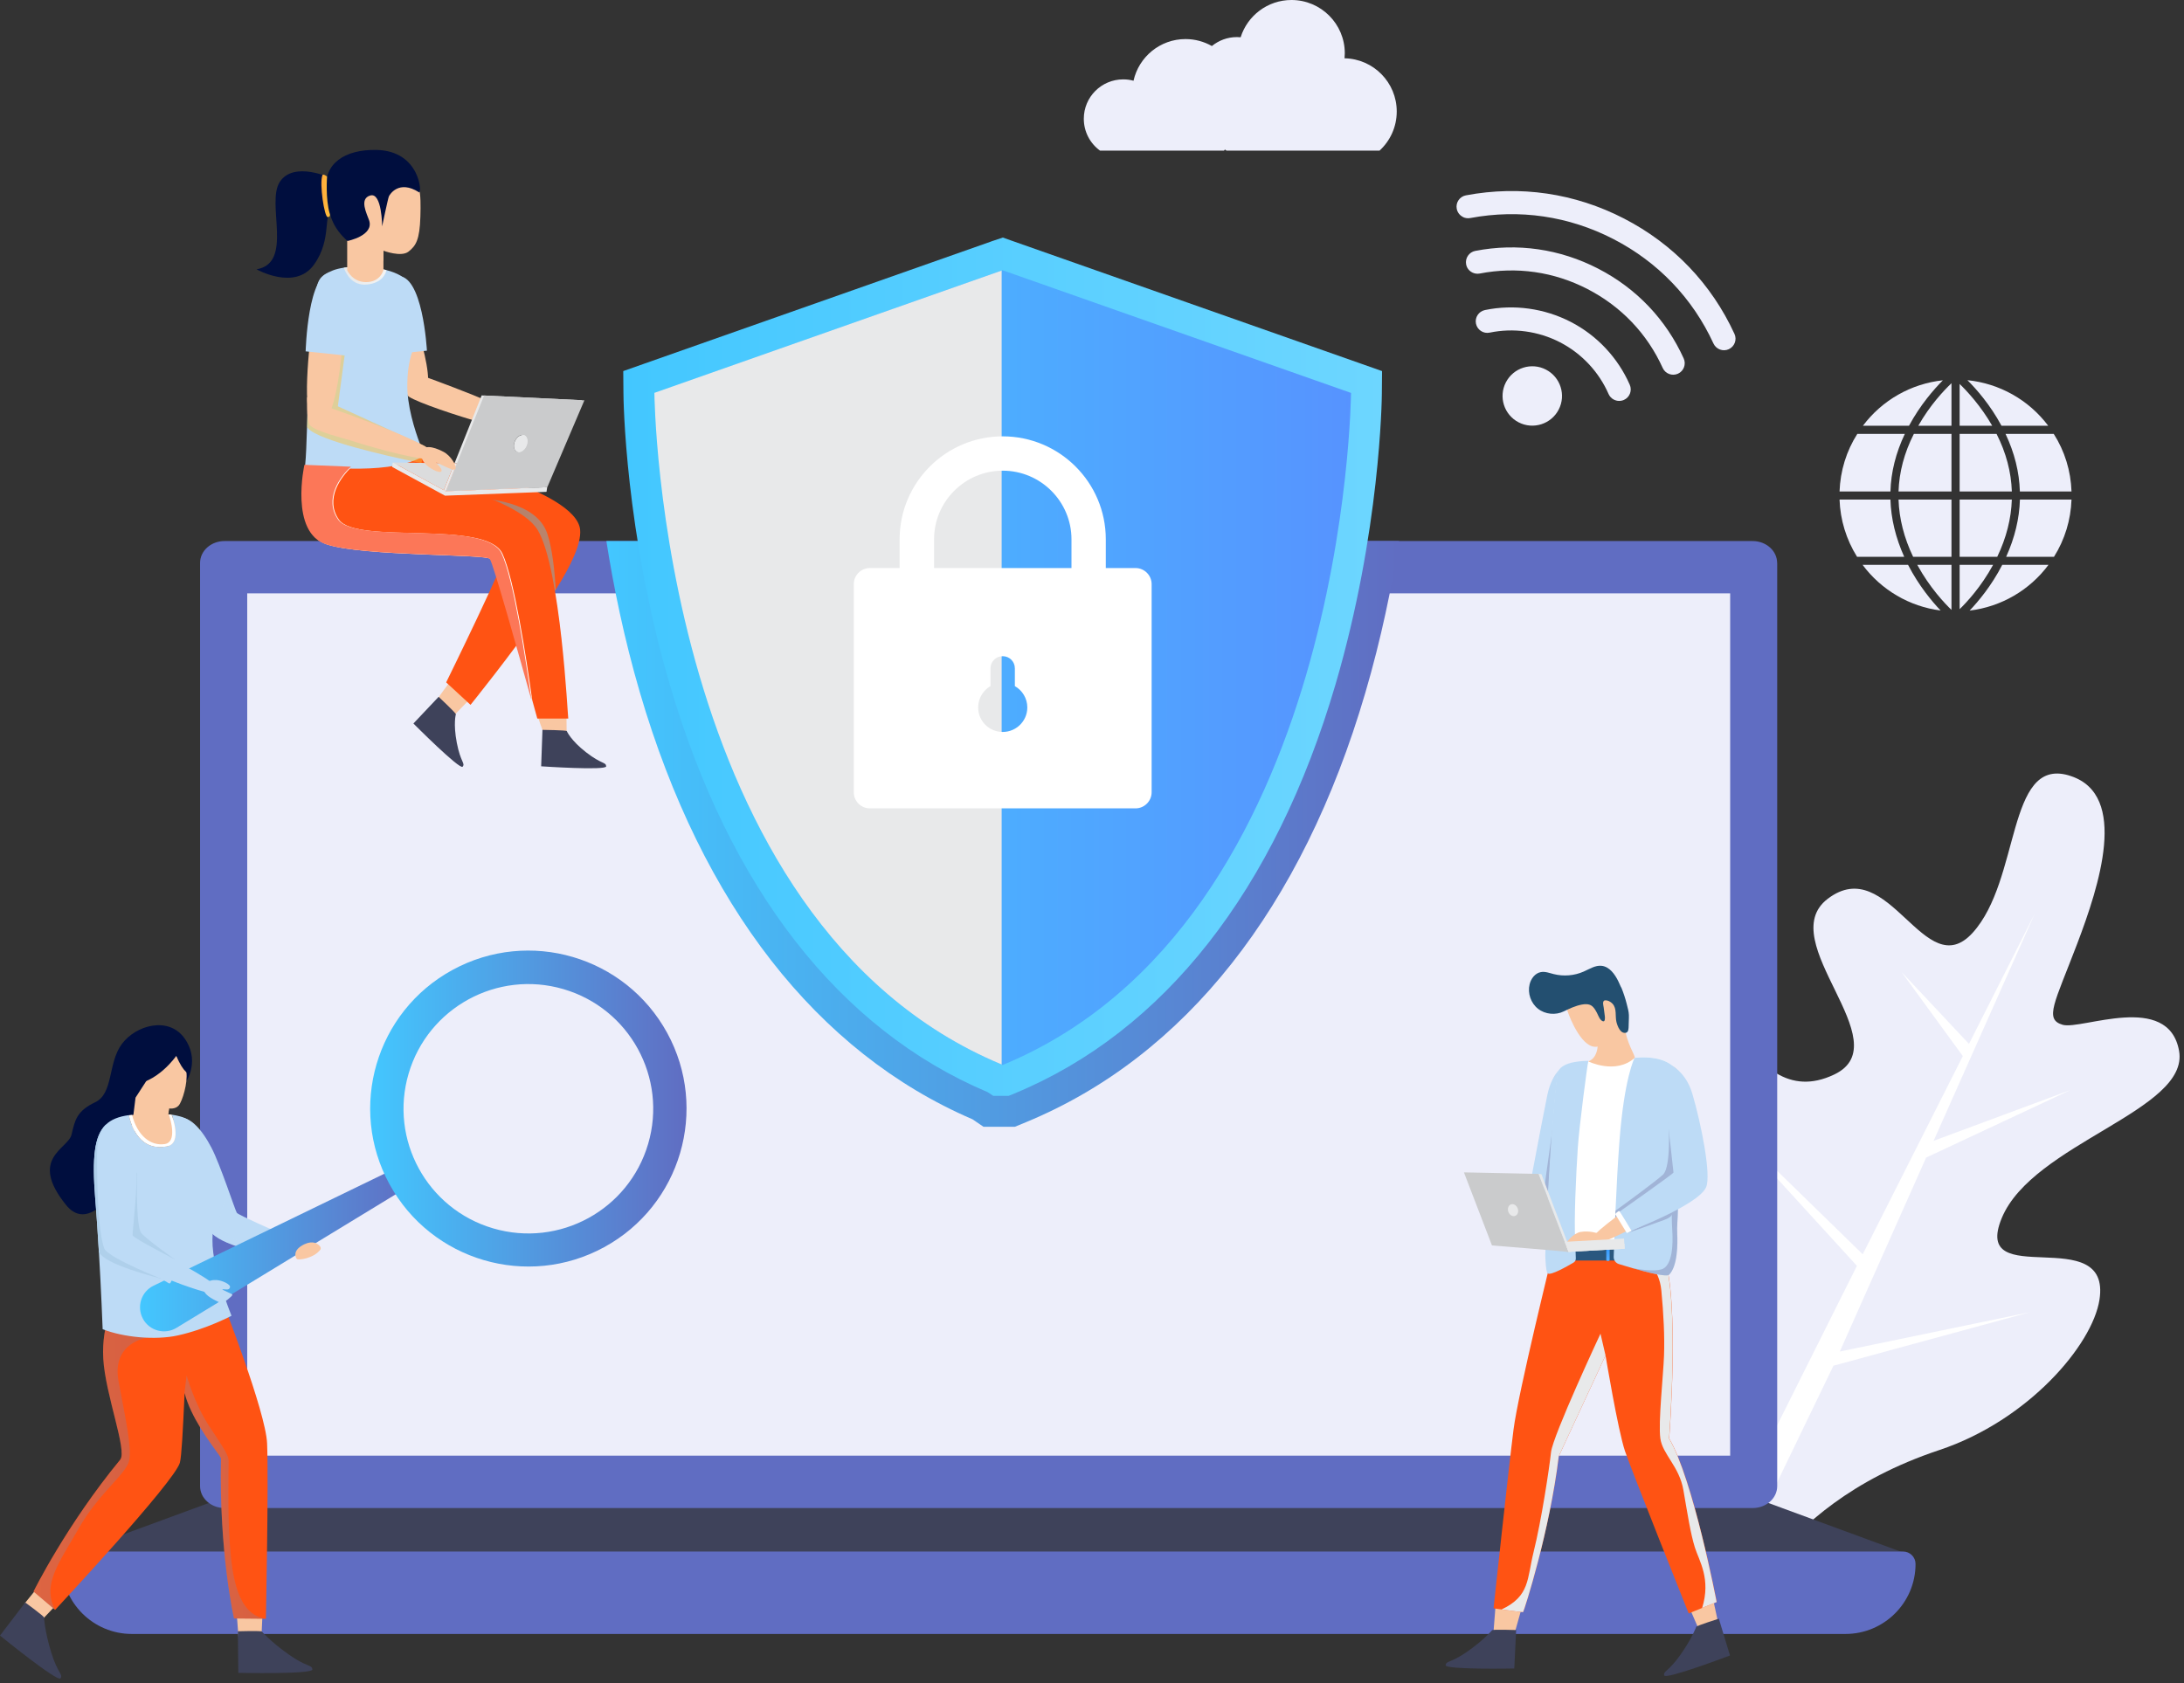 <svg width="493" height="380" viewBox="0 0 493 380" fill="none" xmlns="http://www.w3.org/2000/svg">
<rect x="0" y="0" width="493" height="380" fill="#333333" stroke="none"/>
<g clip-path="url(#clip0_506_578)">
<path d="M437.757 327.41C397.361 340.894 395.365 368.482 384.538 363.439C383.976 363.172 383.498 362.891 383.076 362.554C375.779 356.767 389.572 340.206 378.52 301.087C371.546 276.337 357.345 230.924 373.965 221.611C388.194 213.647 393.34 252.486 414.051 242.611C429.11 235.433 400.061 212.481 412.575 202.943C426.424 192.381 434.439 222.538 445.293 210.613C456.12 198.687 452.942 171.128 466.848 175.033C467.073 175.089 467.27 175.174 467.467 175.23C480.515 179.556 473.878 199.952 468.887 213.099C463.811 226.457 461.378 230.166 465.611 231.388C469.843 232.61 489.499 223.845 491.89 237.287C494.266 250.744 458.834 258.146 451.86 275.03C444.872 291.928 476.662 275.662 473.92 293.459C472.332 303.685 457.835 320.724 437.757 327.41Z" fill="#EDEEFA"/>
<path d="M458.313 296.255L415.303 305.16L434.818 261.307L434.833 261.349L467.396 246.108L436.478 257.584L459.27 206.371L444.464 235.7L429.208 219.434L443.072 238.453L420.477 283.205L386.577 250.14L419.169 285.818L390.922 342.271L396.279 344.813L413.868 308.363L458.313 296.255Z" fill="white"/>
<path d="M430.826 350.994H15.495L49.198 338.605H397.137L430.826 350.994Z" fill="#3E425A"/>
<path d="M401.172 127.106V335.557C401.172 338.296 398.697 340.501 395.632 340.501H50.688C47.637 340.501 45.162 338.282 45.162 335.557V127.106C45.162 124.367 47.637 122.162 50.688 122.162H395.618C398.683 122.162 401.158 124.381 401.158 127.106H401.172Z" fill="#606DC2"/>
<path d="M390.542 328.674H55.806V133.975H390.556V328.674H390.542Z" fill="#EDEEFA"/>
<path d="M416.568 368.931H29.766C21.035 368.931 13.948 361.852 13.948 353.129C13.948 351.584 15.2 350.32 16.76 350.32H429.588C431.135 350.32 432.4 351.57 432.4 353.129C432.4 361.852 425.314 368.931 416.582 368.931H416.568Z" fill="#606DC2"/>
<path style="mix-blend-mode:multiply" d="M315.797 122.162C314.208 132.36 311.804 144.131 308.19 156.449C293.961 205.008 267.499 238.523 231.687 253.342L229.1 254.41H222L219.525 252.724C184.416 237.624 158.475 204.32 144.442 156.351C140.843 144.046 138.467 132.303 136.878 122.162H315.797Z" fill="url(#paint0_linear_506_578)"/>
<path d="M225.247 243.945L224.586 243.496C191.98 229.843 167.754 198.701 154.509 153.415C144.583 119.465 144.245 89.981 144.245 88.745V86.259L225.261 57.716L226.4 57.337L308.499 86.259V88.745C308.471 89.981 308.133 119.521 298.164 153.514C284.849 198.94 260.483 230.123 227.694 243.692L227.047 243.959H225.247V243.945Z" fill="url(#paint1_linear_506_578)"/>
<path d="M226.345 61.031L304.97 88.717C304.97 88.717 304.056 208.295 226.345 240.462H226.316C226.232 240.406 226.176 240.377 226.105 240.349C148.604 208.07 147.719 88.703 147.719 88.703L226.105 61.088L226.345 61.003M226.401 53.629L224.123 54.387L223.884 54.472H223.828L223.771 54.514L145.385 82.129L140.688 83.787L140.731 88.759C140.731 90.023 141.068 119.971 151.135 154.385C164.647 200.584 189.464 232.455 222.928 246.586L224.207 247.429H227.694L229.002 246.895C262.803 232.905 287.859 200.949 301.483 154.483C311.579 120.027 311.93 90.023 311.93 88.759L311.972 83.787L307.276 82.129L228.65 54.444L226.387 53.643L226.401 53.629Z" fill="url(#paint2_linear_506_578)"/>
<g style="mix-blend-mode:multiply">
<path d="M226.106 61.102V240.349C148.605 208.07 147.719 88.703 147.719 88.703L226.106 61.088V61.102Z" fill="#E8E9EA"/>
</g>
<path d="M249.614 146.195H203.074V121.768C203.074 108.944 213.507 98.522 226.344 98.522C239.181 98.522 249.614 108.944 249.614 121.768V146.195ZM210.836 138.442H241.867V121.768C241.867 113.228 234.907 106.275 226.358 106.275C217.81 106.275 210.85 113.228 210.85 121.768V138.442H210.836Z" fill="white"/>
<path d="M256.321 128.258H196.367C194.357 128.258 192.726 129.887 192.726 131.896V178.882C192.726 180.876 194.343 182.52 196.367 182.52H256.321C258.317 182.52 259.962 180.89 259.962 178.882V131.896C259.962 129.902 258.331 128.258 256.321 128.258ZM223.588 154.918V150.901C223.588 149.384 224.811 148.162 226.344 148.162C227.877 148.162 229.086 149.384 229.086 150.901V154.918C230.773 155.874 231.898 157.686 231.898 159.736C231.898 163.023 229.03 165.622 225.669 165.229C223.265 164.934 221.282 163.079 220.889 160.691C220.481 158.233 221.69 156.014 223.602 154.904L223.588 154.918Z" fill="white"/>
<path d="M455.965 110.967H467.607C467.452 106.318 466.074 101.851 463.6 97.974H452.717C454.741 102.244 455.824 106.598 455.951 110.967H455.965Z" fill="#EDEEFA"/>
<path d="M452.857 125.716H463.656C466.088 121.839 467.452 117.4 467.607 112.793H455.965C455.838 117.091 454.798 121.432 452.857 125.716Z" fill="#EDEEFA"/>
<path d="M451.972 127.542C449.54 132.289 446.503 135.871 444.604 137.866C451.691 137.009 458.145 133.287 462.405 127.542H451.972Z" fill="#EDEEFA"/>
<path d="M451.803 96.134H462.349C457.962 90.29 451.367 86.582 444.112 85.838C446.123 87.846 449.258 91.386 451.803 96.134Z" fill="#EDEEFA"/>
<path d="M442.354 127.542V137.543C443.873 136.068 447.177 132.556 449.905 127.542H442.354Z" fill="#EDEEFA"/>
<path d="M442.354 125.716H450.847C452.9 121.432 453.997 117.091 454.137 112.793H442.354V125.716Z" fill="#EDEEFA"/>
<path d="M442.354 110.967H454.137C453.997 106.584 452.844 102.23 450.692 97.974H442.354V110.967Z" fill="#EDEEFA"/>
<path d="M442.354 96.134H449.708C447.149 91.667 444.084 88.366 442.354 86.695V96.134Z" fill="#EDEEFA"/>
<path d="M433.019 96.134H440.513V86.526C438.783 88.169 435.648 91.498 433.019 96.134Z" fill="#EDEEFA"/>
<path d="M431.866 125.716H440.513V112.793H428.562C428.702 117.091 429.799 121.432 431.852 125.716H431.866Z" fill="#EDEEFA"/>
<path d="M420.519 96.134H430.923C433.454 91.428 436.562 87.888 438.572 85.866C431.401 86.638 424.877 90.332 420.519 96.134Z" fill="#EDEEFA"/>
<path d="M432.794 127.542C435.606 132.697 439.009 136.265 440.513 137.711V127.542H432.794Z" fill="#EDEEFA"/>
<path d="M420.449 127.542C424.681 133.231 431.05 136.953 438.066 137.852C436.126 135.815 433.145 132.261 430.713 127.542H420.435H420.449Z" fill="#EDEEFA"/>
<path d="M419.197 125.716H429.841C427.915 121.432 426.86 117.105 426.733 112.793H415.246C415.401 117.386 416.765 121.825 419.197 125.716Z" fill="#EDEEFA"/>
<path d="M428.562 110.967H440.513V97.974H432.02C429.855 102.23 428.702 106.598 428.562 110.967Z" fill="#EDEEFA"/>
<path d="M415.246 110.967H426.733C426.86 106.584 427.957 102.23 429.981 97.974H419.253C416.779 101.851 415.415 106.318 415.246 110.967Z" fill="#EDEEFA"/>
<path d="M42.181 243.931C42.181 243.931 45.176 239.254 41.59 234.352C38.005 229.449 30.694 231.43 27.502 235.728C24.31 240.026 25.646 246.895 21.484 248.876C17.322 250.856 16.915 252.907 16.155 256.166C15.396 259.425 6.369 261.489 14.904 272.066C23.439 282.643 35.713 249.971 35.713 249.971L42.181 243.931Z" fill="#000E3E"/>
<path d="M29.653 255.393L37.583 254.775C37.626 254.424 37.837 252.71 37.991 251.502C38.09 250.8 38.146 250.266 38.146 250.266C38.146 250.266 39.552 250.533 40.353 249.592C41.155 248.651 42.434 244.493 42.069 242.021C41.703 239.549 37.794 236.711 37.794 236.711L30.595 247.836L29.653 255.393Z" fill="#F9C7A2"/>
<path d="M35.362 249.62C35.362 249.62 36.6 251.179 38.006 251.502C38.104 250.8 38.16 250.266 38.16 250.266C38.16 250.266 36.22 250.013 35.376 249.62H35.362Z" fill="#F9C7A2"/>
<path d="M42.828 242.498C42.828 242.498 41.45 242.442 39.805 238.383C39.805 238.383 35.376 244.858 29.302 244.9L29.26 237.076L36.67 232.708C36.67 232.708 40.086 233.804 40.803 234.689C42.083 236.248 42.814 242.512 42.814 242.512L42.828 242.498Z" fill="#000E3E"/>
<path d="M38.779 291.914C35.953 292.645 34.336 295.777 35.221 298.713C35.924 301.058 37.204 304.064 39.468 307.59C45.12 316.397 49.394 328.14 53.528 328.14C57.662 328.14 59.18 320.906 55.314 311.411C51.827 302.828 48.691 291.591 45.668 291.015C44.136 290.72 41.253 291.282 38.779 291.914Z" fill="#D5BB95"/>
<path d="M36.501 328.73C33.365 319.684 12.359 350.46 8.014 360.194C3.656 369.943 9.561 365.406 20.472 352.637C31.383 339.869 37.724 332.284 36.501 328.716V328.73Z" fill="#D5BB95"/>
<path d="M8.098 358.916L5.525 362.091L9.701 365.518L12.401 362.667L8.098 358.916Z" fill="#F9C7A2"/>
<path d="M56.466 323.013C48.297 318.027 51.686 356.655 54.54 366.937C57.394 377.219 59.053 368.44 59.349 351.654C59.63 334.868 59.7 324.98 56.48 323.013H56.466Z" fill="#D5BB95"/>
<path d="M53.373 363.495L53.865 370.083H58.997L59.278 363.903L53.373 363.495Z" fill="#F9C7A2"/>
<path d="M33.562 291.352C30.553 290.65 27.586 292.687 27.122 295.735C26.742 298.165 26.602 301.466 27.178 305.694C28.613 316.257 27.403 328.8 31.354 330.781C35.291 332.761 39.987 327.002 40.578 316.678C41.112 307.337 43.165 295.805 40.55 293.839C39.214 292.841 36.219 291.97 33.59 291.366L33.562 291.352Z" fill="#D5BB95"/>
<path d="M7.578 359.366L12.443 363.495C12.443 363.495 39.397 334.616 40.606 330.261C40.986 328.828 41.281 323.097 41.675 314.529C43.081 319.979 47.313 325.527 49.099 328.056C49.253 328.253 49.394 328.435 49.478 328.59C49.689 328.913 49.844 329.151 49.886 329.292C49.886 329.334 49.886 329.348 49.886 329.376C49.422 350.629 52.825 365.434 52.825 365.434L60.023 365.504C60.023 365.504 60.656 334.517 60.291 325.879C59.981 318.701 50.153 293.628 50.153 293.628C50.153 293.628 31.846 281.534 30.117 293.263C28.95 293.417 27.938 293.558 27.221 293.67C26.475 293.768 26.04 293.853 26.04 293.853C26.04 293.853 22.876 298.656 23.312 306.733C23.748 314.824 28.781 327.564 27.136 329.573C14.974 344.336 7.578 359.323 7.578 359.323V359.366Z" fill="#FF5313"/>
<path style="mix-blend-mode:multiply" opacity="0.2" d="M41.661 314.543C43.067 319.993 47.299 325.542 49.085 328.07C49.239 328.267 49.38 328.449 49.465 328.604C49.675 328.927 49.83 329.166 49.872 329.306C49.872 329.348 49.872 329.362 49.872 329.39C49.408 350.643 52.811 365.448 52.811 365.448L60.01 365.518C53.514 364.577 52.375 355.699 51.869 348.48C51.363 341.26 51.616 331.118 51.616 329.896C51.616 328.674 50.66 327.185 47.271 322.086C43.883 316.987 42.125 310.554 42.125 310.554L41.633 314.529L41.661 314.543Z" fill="url(#paint3_linear_506_578)"/>
<path style="mix-blend-mode:multiply" opacity="0.2" d="M12.443 363.509C9.406 357.722 13.371 352.862 17.786 345.066C22.201 337.27 28.472 332.818 29.147 329.826C29.794 326.848 28.388 320.667 26.757 311.86C25.14 303.039 33.295 302.028 33.295 302.028L27.235 293.712C26.49 293.825 26.054 293.895 26.054 293.895C26.054 293.895 22.89 298.699 23.312 306.775C23.734 314.852 28.782 327.606 27.137 329.615C14.974 344.378 7.564 359.366 7.564 359.366L12.429 363.509H12.443Z" fill="url(#paint4_linear_506_578)"/>
<path d="M59.138 368.398C59.138 368.398 61.064 370.673 65.212 373.595C69.36 376.516 70.386 375.8 70.513 376.938C70.653 378.076 53.795 377.71 53.795 377.71L53.696 368.327C53.696 368.327 59.124 368.159 59.138 368.398Z" fill="#3E425A"/>
<path d="M9.941 365.223C9.941 365.223 10.067 368.201 11.544 373.047C13.02 377.879 14.271 377.963 13.667 378.946C13.076 379.93 0 369.296 0 369.296L5.694 361.824C5.694 361.824 10.081 365.026 9.941 365.223Z" fill="#3E425A"/>
<path d="M39.369 253.385C38.441 254.255 38.216 255.618 38.61 256.826C40.382 262.22 46.639 280.199 50.716 279.188C55.511 277.994 49.015 262.374 46.568 258.09C44.529 254.522 41.605 251.292 39.369 253.385Z" fill="#BDDBF6"/>
<path d="M49.436 275.648C50.28 274.988 51.405 274.876 52.417 275.199C57.423 276.786 69.247 279.792 69.486 282.068C69.754 284.722 49.549 280.312 49.113 278.963C48.775 277.91 48.087 276.688 49.436 275.648Z" fill="#BDDBF6"/>
<path d="M38.975 260.801C38.975 260.801 44.023 274.272 47.679 278.289C47.749 278.373 47.834 278.458 47.918 278.542C51.011 281.632 61.078 283.304 61.078 283.304L61.149 283.065L62.709 278.233C62.709 278.233 53.823 274.356 53.458 273.836C53.092 273.317 49.732 262.95 47.721 259.116C45.724 255.295 42.448 250.898 39.074 252.767C35.685 254.635 38.961 260.801 38.961 260.801H38.975Z" fill="#BDDBF6"/>
<g style="mix-blend-mode:multiply" opacity="0.5">
<path d="M47.679 278.275C47.749 278.359 47.834 278.444 47.918 278.528C51.011 281.618 61.079 283.29 61.079 283.29L61.149 283.051C59.419 282.405 52.094 279.638 50.491 278.486C48.677 277.179 49.732 274.286 50.435 271.996C51.138 269.707 50.533 268.302 50.533 268.302C50.533 268.302 48.987 269.819 48.931 269.903C48.888 269.959 48.101 275.353 47.665 278.261L47.679 278.275Z" fill="#BDDBF6"/>
</g>
<path d="M62.288 277.882L60.544 283.177C60.516 283.276 60.572 283.388 60.671 283.402L61.571 283.641C61.655 283.669 61.754 283.613 61.782 283.529L63.553 278.416C63.581 278.331 63.553 278.233 63.455 278.191L62.527 277.769C62.428 277.727 62.316 277.769 62.288 277.882Z" fill="#BDDBF6"/>
<path d="M21.499 270.521C21.766 273.865 22.061 278.345 22.328 282.756C22.834 291.114 23.172 300.117 23.172 300.117C27.84 301.958 35.039 302.646 40.1 301.536C46.526 300.132 52.263 297.083 52.263 297.083C52.263 297.083 49.605 290.608 48.438 284.694C46.54 275.002 50.857 271.659 50.547 268.302C50.505 267.81 50.421 267.361 50.308 266.954C49.704 264.65 48.227 263.681 47.089 261.461C45.753 258.849 44.038 254.073 42.505 252.893C41.619 252.219 40.002 251.868 38.793 251.685V251.797C38.793 251.797 41.296 258.104 37.696 258.821C32.55 259.846 30.033 255.927 29.133 251.924V251.783C26.799 252.092 25.07 252.767 23.819 254.003C21.274 256.531 20.782 261.433 21.485 270.507L21.499 270.521Z" fill="#BDDBF6"/>
<path d="M32.269 297.786C33.759 300.497 37.204 301.424 39.847 299.808L92.827 267.529L90.465 263.217L34.659 290.299C31.875 291.647 30.792 295.046 32.269 297.771V297.786Z" fill="url(#paint5_linear_506_578)"/>
<path d="M150.601 233.214C141.138 215.922 119.457 209.559 102.149 218.999C84.841 228.438 78.485 250.112 87.934 267.403C97.382 284.68 119.078 291.043 136.372 281.604C153.68 272.165 160.05 250.491 150.601 233.214ZM132.449 274.426C119.12 281.702 102.416 276.814 95.133 263.484C87.849 250.168 92.742 233.481 106.086 226.205C119.415 218.928 136.119 223.831 143.402 237.147C150.685 250.463 145.778 267.15 132.449 274.426Z" fill="url(#paint6_linear_506_578)"/>
<path d="M146.307 258.277C150.69 243.36 142.139 227.717 127.207 223.338C112.276 218.959 96.618 227.502 92.234 242.419C87.851 257.336 96.402 272.978 111.334 277.357C126.266 281.736 141.924 273.194 146.307 258.277Z" fill="#EDEEFA"/>
<path d="M30.934 264.734C30.934 264.734 30.596 276.884 31.904 278.429C33.225 279.975 39.82 284.61 39.82 284.61C39.82 284.61 30.02 284.779 29.837 284.385C29.668 283.978 25.703 271.729 25.703 271.729L30.919 264.734H30.934Z" fill="#AFD0EB"/>
<path d="M21.499 270.521C21.766 273.864 22.061 278.345 22.328 282.756C22.609 283.135 22.905 283.472 23.242 283.739C26.631 286.492 38.09 289.133 38.09 289.133L24.62 279.736L24.733 262.613L25.393 253.539C25.393 253.539 24.718 253.609 23.819 254.017C21.274 256.545 20.782 261.447 21.485 270.521H21.499Z" fill="#AFD0EB"/>
<path d="M29.119 251.783V251.938C30.033 255.941 32.55 259.846 37.696 258.835C41.295 258.104 38.779 251.811 38.779 251.811V251.699C38.554 251.671 38.315 251.629 38.118 251.615C37.555 251.545 37.176 251.531 37.176 251.531L30.328 251.727C30.16 251.727 29.977 251.727 29.808 251.755C29.569 251.755 29.344 251.783 29.119 251.811V251.783Z" fill="#F9C7A2"/>
<path d="M29.133 251.938C30.033 255.941 32.55 259.846 37.696 258.835C41.295 258.118 38.765 251.811 38.765 251.811V251.699C38.54 251.657 38.315 251.629 38.118 251.615C38.497 252.767 40.03 257.865 37.204 258.315C34.054 258.807 31.031 256.475 29.808 251.755C29.569 251.755 29.344 251.783 29.119 251.811V251.952L29.133 251.938Z" fill="white"/>
<path d="M24.817 253.989C23.636 254.452 22.919 255.646 22.849 256.91C22.511 262.585 21.696 281.59 25.858 282.152C30.751 282.812 30.47 265.9 29.781 260.998C29.19 256.924 27.672 252.851 24.817 253.975V253.989Z" fill="#BDDBF6"/>
<path d="M46.217 291.802C46.653 292.476 47.384 292.94 48.073 293.333C48.382 293.516 48.72 293.67 49.043 293.825C49.212 293.909 49.395 294.035 49.591 294.063C49.802 294.105 49.971 294.077 50.182 294.021C50.407 293.965 50.632 293.895 50.843 293.782C51.251 293.586 51.588 293.277 51.925 292.968C52.08 292.827 52.361 292.617 52.432 292.406C52.502 292.181 52.136 292.111 51.953 292.013C51.518 291.802 51.082 291.605 50.66 291.409C50.393 291.268 50.21 291.184 50.196 291.142C50.196 291.114 50.196 291.1 50.252 291.1C50.266 291.1 50.294 291.1 50.337 291.1C50.491 291.1 50.73 291.114 50.997 291.142C51.602 291.184 51.771 291.071 51.911 290.678C52.15 289.99 50.027 289.035 48.79 289.021C48.354 289.021 47.989 289.021 47.679 289.119C47.243 289.217 46.892 289.4 46.554 289.765C46.414 289.92 46.287 290.074 46.161 290.285C45.823 290.819 45.907 291.352 46.217 291.83V291.802Z" fill="#BDDBF6"/>
<path d="M24.184 282.194C24.353 283.163 36.627 288.698 44.108 291.071C44.389 291.17 44.656 291.24 44.923 291.324C47.763 292.181 49.746 292.476 49.774 291.732C49.774 291.521 49.647 291.24 49.366 290.931C49.296 290.847 49.197 290.748 49.113 290.664C49.099 290.65 49.071 290.622 49.057 290.608C48.466 290.032 47.538 289.358 46.399 288.613C41.169 285.228 31.397 280.508 27.994 278.893C27.038 278.444 25.899 278.401 24.971 278.935C23.495 279.792 24.015 281.098 24.212 282.18L24.184 282.194Z" fill="#BDDBF6"/>
<path d="M21.92 261.349C21.92 261.349 21.752 276.969 23.509 281.829C24.325 284.09 37.738 289.259 37.738 289.259L40.101 284.68C40.101 284.68 30.033 279.553 29.935 278.921C29.837 278.289 31.257 267.122 30.736 262.838C30.216 258.554 29.246 253.3 25.393 253.539C21.541 253.778 21.92 261.363 21.92 261.363V261.349Z" fill="#BDDBF6"/>
<path d="M39.398 284.399L37.036 288.824C36.965 288.95 37.008 289.105 37.134 289.175L38.118 289.751C38.245 289.821 38.414 289.779 38.484 289.639L40.79 285.214C40.86 285.088 40.818 284.947 40.691 284.877L39.764 284.301C39.637 284.217 39.468 284.273 39.398 284.399Z" fill="#BDDBF6"/>
<path d="M72.285 282.208C72.453 281.983 72.439 281.66 72.257 281.436C71.793 280.86 70.724 280.003 68.727 280.93C65.943 282.25 66.689 283.894 67.012 284.259C67.321 284.596 70.766 284.161 72.285 282.194V282.208Z" fill="#F9C7A2"/>
<path d="M330.209 48.994C330.701 49.246 331.292 49.345 331.882 49.232C342.962 47.154 354.14 48.783 364.207 53.98C374.274 59.177 382.078 67.324 386.788 77.564C387.393 78.871 388.939 79.447 390.247 78.843C391.554 78.239 392.131 76.693 391.526 75.387C386.324 64.08 377.705 55.076 366.597 49.345C355.49 43.614 343.159 41.802 330.912 44.105C329.492 44.372 328.564 45.735 328.831 47.139C328.986 47.954 329.506 48.614 330.195 48.965L330.209 48.994Z" fill="#EDEEFA"/>
<path d="M332.332 61.523C332.838 61.776 333.429 61.874 334.019 61.762C342.371 60.146 350.793 61.354 358.372 65.273C365.95 69.192 371.828 75.345 375.329 83.084C375.919 84.391 377.466 84.967 378.774 84.377C380.081 83.787 380.658 82.242 380.067 80.935C376.074 72.128 369.395 65.105 360.748 60.652C352.115 56.199 342.526 54.809 333.021 56.649C331.615 56.916 330.687 58.292 330.954 59.697C331.109 60.512 331.629 61.158 332.318 61.509L332.332 61.523Z" fill="#EDEEFA"/>
<path d="M364.319 90.234C364.994 90.585 365.81 90.628 366.555 90.305C367.877 89.729 368.467 88.198 367.891 86.877C365.219 80.767 360.467 75.71 354.533 72.662C348.6 69.614 341.738 68.659 335.2 70.007C333.794 70.302 332.88 71.679 333.176 73.084C333.471 74.488 334.849 75.401 336.255 75.106C341.626 73.996 347.264 74.769 352.143 77.283C357.022 79.798 360.917 83.956 363.11 88.97C363.363 89.532 363.785 89.967 364.305 90.234H364.319Z" fill="#EDEEFA"/>
<path d="M339.924 86.329C338.223 89.616 339.517 93.662 342.807 95.361C346.097 97.061 350.146 95.769 351.848 92.482C353.549 89.195 352.255 85.149 348.965 83.45C345.675 81.75 341.626 83.042 339.924 86.329Z" fill="#EDEEFA"/>
<path d="M303.507 13.148C303.535 12.782 303.564 12.403 303.564 12.024C303.564 5.394 298.178 0 291.528 0C286.143 0 281.587 3.54 280.055 8.414C279.773 8.386 279.492 8.372 279.211 8.372C277.074 8.372 275.105 9.13 273.559 10.394C271.801 9.397 269.776 8.821 267.611 8.821C261.86 8.821 257.066 12.853 255.871 18.232C255.139 18.022 254.352 17.923 253.551 17.923C248.629 17.923 244.65 21.898 244.65 26.815C244.65 29.765 246.085 32.391 248.306 34.007H276.286C276.371 33.922 276.441 33.852 276.511 33.768C276.638 33.852 276.75 33.922 276.863 34.007H311.409C313.799 31.815 315.29 28.669 315.29 25.171C315.29 18.612 310.031 13.288 303.507 13.162V13.148Z" fill="#EDEEFA"/>
<path d="M94.135 121.839C107.169 123.974 118.108 123.356 118.586 120.448C119.064 117.54 108.899 113.439 95.865 111.29C82.831 109.155 71.892 109.773 71.414 112.68C70.936 115.588 81.101 119.69 94.135 121.839Z" fill="#F9C7A2"/>
<path d="M116.252 119.675C125.447 115.349 128.794 155.508 126.755 164.231C124.716 172.954 119.331 158.037 116.702 143.878C114.072 129.719 112.638 121.375 116.252 119.675Z" fill="#F9C7A2"/>
<path d="M127.909 165.313L127.866 161.014L121.216 161.267C121.216 161.267 122.636 165.523 122.777 165.551C122.917 165.58 127.909 165.313 127.909 165.313Z" fill="#F9C7A2"/>
<path d="M102.656 161.366L105.763 158.149L101.531 153.991C101.531 153.991 98.831 157.559 98.902 157.685C98.972 157.812 102.656 161.366 102.656 161.366Z" fill="#F9C7A2"/>
<path d="M127.95 165.088C127.95 165.088 128.822 167.167 132.323 169.878C135.838 172.603 136.766 172.027 136.836 173.024C136.907 174.022 122.157 173.024 122.157 173.024L122.452 164.793C122.452 164.793 127.95 164.863 127.95 165.074V165.088Z" fill="#3E425A"/>
<path d="M105.721 117.498C118.473 121.53 129.539 122.527 130.439 119.718C131.325 116.909 121.707 111.346 108.954 107.315C96.202 103.283 85.136 102.286 84.236 105.095C83.35 107.905 92.968 113.467 105.721 117.498Z" fill="#F9C7A2"/>
<path d="M127.289 118.229C138.031 121.319 110.571 154.483 102.557 160.214C94.542 165.945 101.966 152.179 110.079 138.568C118.192 124.943 123.071 117.021 127.289 118.243V118.229Z" fill="#F9C7A2"/>
<path d="M102.909 161.253C102.909 161.253 102.276 163.332 103.119 167.729C103.963 172.125 105.06 172.308 104.441 173.109C103.822 173.909 93.319 163.36 93.319 163.36L99.014 157.334C99.014 157.334 103.035 161.099 102.894 161.267L102.909 161.253Z" fill="#3E425A"/>
<path d="M125.462 133.09C124.519 134.593 123.493 136.124 122.424 137.669C115.085 148.176 106.213 159.146 106.213 159.146L100.715 154.075C100.715 154.075 115.155 124.704 114.579 123.552C114.002 122.387 80.229 116.782 78.683 105.587C77.136 94.392 95.878 102.848 95.878 102.848C95.878 102.848 130.144 110.335 130.959 119.647C131.226 122.766 128.864 127.738 125.476 133.104L125.462 133.09Z" fill="#FF5313"/>
<path style="mix-blend-mode:multiply" opacity="0.4" d="M125.462 133.09C124.519 134.593 123.493 136.124 122.424 137.669L114.565 123.538L108.406 112.442C109.39 112.751 121.061 112.975 123.563 120.546C124.66 123.89 125.194 128.708 125.447 133.076L125.462 133.09Z" fill="url(#paint7_linear_506_578)"/>
<path d="M128.302 162.237H121.285C121.285 162.237 120.836 160.607 120.133 158.037C117.545 148.724 111.499 127.134 110.74 126.221C109.77 125.069 82.141 125.645 73.832 122.934C65.508 120.237 68.896 104.983 68.896 104.983L79.4 105.404L85.6 105.643C85.6 105.643 116.139 111.051 121.356 119.647C126.572 128.244 128.189 162.222 128.273 162.222L128.302 162.237Z" fill="#FF5313"/>
<g style="mix-blend-mode:multiply">
<path d="M120.133 158.037C117.545 148.724 111.499 127.134 110.74 126.221C109.77 125.069 82.141 125.645 73.832 122.934C65.508 120.237 68.896 104.983 68.896 104.983L79.4 105.404C76.967 107.638 73.241 112.709 76.517 117.344C80.538 123.033 109.77 117.274 113.412 124.999C116.097 130.702 118.853 148.864 120.133 158.023V158.037Z" fill="white"/>
</g>
<path d="M86.429 62.366C87.906 62.506 90.071 61.734 90.549 63.166C92.658 69.558 99.815 88.029 95.034 89.518C91.336 90.67 87.723 75.752 85.881 68.195C84.714 63.433 82.858 62.043 86.443 62.366H86.429Z" fill="#F9C7A2"/>
<path d="M92.335 85.556C93.347 84.742 94.767 84.629 95.991 85.079C101.727 87.158 122.087 94.743 122.241 97.37C122.424 100.432 92.391 90.796 91.969 89.237C91.646 88.057 90.943 86.68 92.335 85.571V85.556Z" fill="#F9C7A2"/>
<path d="M118.529 95.993C119.232 94.013 122.523 95.614 123.619 96.204C125.405 97.159 126.769 99.631 126.403 100.348C126.038 101.064 122.087 98.634 121.876 98.732C121.651 98.831 123.465 100.193 123.043 100.825C122.621 101.457 120.006 99.968 119.204 98.971C118.403 97.974 118.094 97.229 118.543 95.993H118.529Z" fill="#F9C7A2"/>
<path d="M87.316 80.121C87.316 80.121 84.068 63.124 89.537 62.366C95.457 61.537 96.371 79.179 96.371 79.179L87.316 80.121Z" fill="#BDDBF6"/>
<path d="M95.864 102.82C95.737 102.904 95.611 102.988 95.456 103.045C94.739 103.48 93.938 103.831 93.066 104.14C84.165 107.329 68.882 104.997 68.882 104.997C69.079 103.157 69.191 100.109 69.304 96.429C69.402 92.776 69.486 88.478 69.669 84.166C69.936 77.073 70.414 69.881 71.441 65.175C71.82 63.377 72.102 62.267 75.139 61.059C75.814 60.793 76.657 60.582 77.613 60.441C80.439 60.02 84.194 60.189 87.231 60.989C88.44 61.298 89.522 61.72 90.422 62.239C92.7 63.546 94.697 68.49 94.486 73.28C94.275 78.056 92.082 79.208 91.941 86.61C91.843 91.526 93.614 97.089 94.809 100.249C95.133 101.148 95.442 101.836 95.625 102.286C95.765 102.651 95.85 102.82 95.85 102.82H95.864Z" fill="#BDDBF6"/>
<path d="M87.232 60.989C87.063 61.818 86.29 63.841 82.943 64.234C79.302 64.669 77.938 61.397 77.614 60.441C80.44 60.02 84.195 60.189 87.232 60.989Z" fill="url(#paint8_linear_506_578)"/>
<path style="mix-blend-mode:multiply" opacity="0.5" d="M95.977 100.769L95.639 102.286L95.471 103.045L95.133 104.562C95.133 104.562 94.36 104.407 93.081 104.14C87.442 102.946 71.99 99.477 69.585 96.752C69.501 96.653 69.403 96.541 69.318 96.429C69.417 92.763 69.515 88.478 69.684 84.166L74.436 78.646L77.797 80.233L76.264 91.737L94.824 100.221L95.977 100.755V100.769Z" fill="url(#paint9_linear_506_578)"/>
<path d="M78.373 53.559V61.017C78.373 61.017 79.526 63.7 82.647 63.7C85.769 63.7 86.556 61.172 86.556 60.877V56.607C86.556 56.607 90.549 58.124 92.208 56.817C93.882 55.511 94.739 54.135 94.894 48.923C95.049 43.712 94.964 40.088 91.561 38.852C88.159 37.616 77.276 35.017 75.111 40.804C72.931 46.592 78.373 53.545 78.373 53.545V53.559Z" fill="#F9C7A2"/>
<path d="M86.556 56.607L82.45 55.132L86.57 58.981L86.556 56.607Z" fill="#F9C7A2"/>
<path d="M131.141 90.36L109.278 89.307L108.729 89.279L102.585 104.632H103.133L100.644 110.882L103.105 110.784L123.001 109.983L131.366 90.374H131.141V90.36ZM116.153 101.977C115.45 101.64 115.239 100.558 115.703 99.533C116.139 98.578 117.025 98.002 117.728 98.212C117.77 98.226 117.798 98.24 117.84 98.254C118.529 98.592 118.74 99.673 118.29 100.699C117.953 101.429 117.376 101.921 116.814 102.033C116.589 102.089 116.364 102.061 116.153 101.977ZM100.082 110.896H100.574L100.18 110.658L100.082 110.896Z" fill="#E8E9EA"/>
<path d="M131.676 90.375L109.278 89.293L103.133 104.646L100.645 110.882V110.925L103.653 110.798L123.549 109.998L131.915 90.389H131.676V90.375ZM118.825 100.713C118.389 101.682 117.503 102.244 116.814 102.033C116.772 102.019 116.744 102.005 116.702 101.991C115.984 101.654 115.774 100.572 116.252 99.547C116.589 98.817 117.166 98.325 117.728 98.213C117.953 98.17 118.164 98.184 118.375 98.269C119.078 98.606 119.289 99.687 118.825 100.713Z" fill="#CACBCC"/>
<path d="M118.374 98.297C119.091 98.62 119.288 99.715 118.824 100.727C118.36 101.752 117.404 102.314 116.701 102.005C115.984 101.682 115.787 100.586 116.251 99.575C116.715 98.564 117.671 97.988 118.374 98.297Z" fill="#E8E9EA"/>
<path d="M103.132 104.646L100.644 110.882L100.573 110.896L100.18 110.672L102.584 104.632L103.132 104.646Z" fill="#E8E9EA"/>
<path d="M100.574 110.896L100.644 110.882L100.63 110.924L100.574 110.896Z" fill="#CACBCC"/>
<path d="M102.584 104.632L100.18 110.672L88.679 104.421L102.584 104.632Z" fill="#DBDCDD"/>
<path d="M100.616 110.91L123.521 109.997L123.366 111.051L100.462 111.922C100.462 111.922 100.616 110.896 100.602 110.91L100.462 111.922L88.524 105.432L88.665 104.421" fill="#E8E9EA"/>
<path d="M75.997 62.815C77.347 63.447 78.064 64.908 78.007 66.411C77.797 73.14 76.7 96.246 71.694 96.007C67.828 95.825 69.571 80.57 70.443 72.845C70.991 67.97 72.749 61.27 75.997 62.815Z" fill="#F9C7A2"/>
<path d="M70.401 92.355C71.343 91.568 72.693 91.442 73.846 91.849C79.287 93.746 98.648 100.642 98.831 103.129C99.042 106.022 70.513 97.314 70.092 95.825C69.768 94.715 69.093 93.423 70.387 92.341L70.401 92.355Z" fill="#F9C7A2"/>
<path d="M69.318 89.658C69.318 89.658 69.093 94.56 69.937 95.951C70.795 97.328 78.443 99.196 78.443 99.196C78.443 99.196 71.737 91.484 71.709 91.414C71.694 91.344 69.304 89.672 69.304 89.672L69.318 89.658Z" fill="#F9C7A2"/>
<path d="M95.302 101.879C95.949 99.997 99.07 101.471 100.111 102.019C101.812 102.904 103.134 105.222 102.796 105.91C102.459 106.598 98.691 104.351 98.494 104.449C98.283 104.534 100.012 105.812 99.632 106.416C99.253 107.02 96.75 105.643 95.977 104.702C95.204 103.761 94.908 103.073 95.302 101.893V101.879Z" fill="#F9C7A2"/>
<path d="M68.995 79.334C68.995 79.334 69.459 61.158 74.971 61.509C82.198 61.972 77.797 80.247 77.797 80.247L69.009 79.334H68.995Z" fill="#BDDBF6"/>
<path d="M78.429 54.416C78.429 54.416 84.489 53.208 83.322 49.752C82.858 48.361 80.974 44.864 83.603 44.133C86.232 43.403 86.26 51.101 86.26 51.101C86.26 51.101 87.596 44.709 87.793 44.316C87.962 43.979 89.986 40.481 94.612 43.431C95.273 43.853 94.922 34.048 84.967 33.852C77.683 33.711 73.128 37.026 73.592 42.841C74.056 48.642 75.153 51.424 78.429 54.416Z" fill="#000E3E"/>
<path d="M74.703 40.215C74.703 40.215 66.351 36.253 63.174 41.043C59.996 45.833 66.351 59.374 57.915 60.807C57.915 60.807 66.59 65.737 70.879 59.753C75.167 53.769 72.678 47.87 75.167 48.052" fill="#000E3E"/>
<path d="M73.832 39.863C73.832 39.863 73.424 44.906 74.45 48.291C74.45 48.291 74.689 49.022 73.958 49.008C73.227 48.993 72.06 41.493 72.777 39.554C72.932 39.147 73.832 39.863 73.832 39.863Z" fill="url(#paint10_linear_506_578)"/>
<path d="M353.043 241.487C351.806 241.726 350.864 242.737 350.526 243.945C349.022 249.367 344.297 267.6 348.22 268.906C352.846 270.451 356.066 254.045 356.403 249.185C356.685 245.139 356.038 240.925 353.043 241.487Z" fill="#F9C7A2"/>
<path d="M352.888 240.771C352.888 240.771 350.385 242.091 349.289 247.204C348.206 252.317 343.116 279.595 343.116 279.595C343.116 279.595 353.282 281.576 353.549 279.722C353.816 277.868 352.888 240.771 352.888 240.771Z" fill="#BDDBF6"/>
<g style="mix-blend-mode:multiply" opacity="0.5">
<path d="M350.539 254.298L346.884 280.522L354.209 278.739L350.539 254.298Z" fill="#868EB7"/>
</g>
<path d="M376.945 240.546C378.182 240.813 379.096 241.852 379.392 243.074C380.741 248.524 384.974 266.883 381.009 268.091C376.34 269.51 373.571 253.019 373.374 248.159C373.205 244.114 373.964 239.914 376.945 240.56V240.546Z" fill="#F9C7A2"/>
<path d="M369.044 253.567C368.228 253.427 367.385 254.129 367.216 255.07C367.075 255.815 366.907 257.669 366.921 258.961C366.949 262.164 366.822 265.156 367.877 265.647C368.931 266.153 370.028 264.2 370.337 261.026C370.619 258.16 371.617 254.663 370.928 254.129C370.576 253.862 369.775 253.666 369.058 253.553L369.044 253.567Z" fill="#F9C7A2"/>
<path d="M348.895 280.916L354.533 282.349L364.839 282.306L366.358 280.031L369.367 278.823L376.509 278.092L378.506 277.882V277.404C378.506 277.404 378.576 276.519 378.646 275.03C378.703 274.005 378.759 272.713 378.829 271.21C378.984 267.684 379.167 263.105 379.265 258.624C379.42 251.952 379.406 245.504 378.914 243.173C377.718 237.638 369.015 238.846 369.015 238.846H369.001L358.456 239.605C358.456 239.605 352.775 239.507 351.833 241.965C350.708 244.915 348.909 280.902 348.909 280.902L348.895 280.916Z" fill="white"/>
<path d="M361.057 284.652C364.136 285.214 366.175 288.627 365.514 292.041C364.98 294.752 363.096 301.241 361.296 305.609C356.839 316.425 353.24 326.693 348.825 327.059C344.41 327.438 343.158 319.445 346.364 308.335C349.261 298.291 350.442 285.186 353.633 284.245C355.25 283.767 358.372 284.146 361.071 284.652H361.057Z" fill="#F9C7A2"/>
<path d="M369.268 283.641C372.193 283.149 375.216 285.65 375.835 289.049C376.327 291.746 376.959 298.404 376.917 303.053C376.805 314.571 377.269 325.303 373.486 327.101C369.718 328.899 365.767 321.876 364.657 310.498C363.658 300.202 360.045 287.63 362.533 285.72C363.785 284.751 366.695 284.076 369.254 283.655L369.268 283.641Z" fill="#F9C7A2"/>
<path d="M346.8 321.889C355.152 320.274 345.661 358.705 341.949 366.347C338.237 373.988 338.223 368.622 339.517 354.632C340.811 340.642 343.51 322.522 346.8 321.889Z" fill="#F9C7A2"/>
<path d="M337.731 360.77L336.915 371.291L341.161 371.375L344.269 360.335L337.731 360.77Z" fill="#F9C7A2"/>
<path d="M336.803 368.088C336.803 368.088 335.088 370.195 331.249 372.892C327.411 375.575 326.454 374.929 326.328 375.983C326.201 377.036 341.822 376.727 341.822 376.727L342.244 368.046C342.244 368.046 336.831 367.864 336.817 368.088H336.803Z" fill="#3E425A"/>
<path d="M371.18 322.803C377.915 317.451 385.297 356.402 385.283 364.998C385.283 373.595 381.037 359.029 376.172 345.853C371.293 332.677 368.537 324.909 371.18 322.803Z" fill="#F9C7A2"/>
<path d="M380.249 360.447L384.439 370.125L388.235 368.215L385.817 357.006L380.249 360.447Z" fill="#F9C7A2"/>
<path d="M382.893 367.33C382.893 367.33 381.979 369.901 379.265 373.721C376.552 377.542 375.441 377.247 375.666 378.286C375.905 379.326 390.514 373.791 390.514 373.791L387.997 365.476C387.997 365.476 382.837 367.119 382.893 367.33Z" fill="#3E425A"/>
<path d="M387.519 361.725L384.229 363.06L381.192 364.296C381.192 364.296 368.411 332.34 366.808 327.634C365.219 322.915 362.421 306.045 362.421 306.045L351.862 328.814C349.809 345.797 344.143 363.355 343.819 363.987C343.777 364.057 340.923 363.664 338.954 363.397C337.928 363.256 337.141 363.144 337.141 363.144C337.141 363.144 340.585 331.132 341.654 322.774C342.723 314.403 350.484 282.952 350.484 282.952L373.937 283.599L375.61 283.655C379.238 293.586 376.791 324.797 376.791 324.797C382.218 333.969 387.533 361.739 387.533 361.739L387.519 361.725Z" fill="#FF5313"/>
<g style="mix-blend-mode:multiply">
<path d="M384.229 363.06C386.268 356.514 383.554 352.427 382.598 349.435C381.6 346.246 380.925 341.794 379.997 336.442C379.069 331.09 375.301 328.393 374.795 324.797C374.288 321.187 375.469 310.456 375.624 306.087C375.779 301.719 375.526 296.676 375.02 291.381C374.513 286.071 371.097 284.413 371.097 284.413L373.909 283.585L375.582 283.641C379.21 293.572 376.763 324.783 376.763 324.783C382.19 333.956 387.505 361.726 387.505 361.726L384.215 363.06H384.229Z" fill="#E8E9EA"/>
</g>
<path d="M376.046 281.997H350.301C350.138 281.997 350.006 282.129 350.006 282.292V284.315C350.006 284.478 350.138 284.61 350.301 284.61H376.046C376.209 284.61 376.341 284.478 376.341 284.315V282.292C376.341 282.129 376.209 281.997 376.046 281.997Z" fill="#2A577F"/>
<path d="M363.082 281.759H362.857C362.709 281.759 362.59 281.878 362.59 282.025V284.455C362.59 284.603 362.709 284.722 362.857 284.722H363.082C363.23 284.722 363.349 284.603 363.349 284.455V282.025C363.349 281.878 363.23 281.759 363.082 281.759Z" fill="url(#paint11_linear_506_578)"/>
<path d="M351.412 281.759H351.763C351.876 281.759 351.96 281.843 351.96 281.955V284.512C351.96 284.624 351.876 284.708 351.763 284.708H351.412C351.299 284.708 351.215 284.624 351.215 284.512V281.955C351.215 281.843 351.299 281.759 351.412 281.759Z" fill="url(#paint12_linear_506_578)"/>
<path d="M373.501 281.759H373.276C373.128 281.759 373.009 281.878 373.009 282.025V284.455C373.009 284.603 373.128 284.722 373.276 284.722H373.501C373.648 284.722 373.768 284.603 373.768 284.455V282.025C373.768 281.878 373.648 281.759 373.501 281.759Z" fill="url(#paint13_linear_506_578)"/>
<g style="mix-blend-mode:multiply">
<path d="M362.421 306.045L351.862 328.814C349.809 345.797 344.142 363.355 343.819 363.987C343.777 364.057 340.923 363.664 338.954 363.397C345.394 360.363 344.677 356.486 346.181 350.432C347.939 343.381 349.71 331.652 350.118 327.887C350.54 324.109 361.282 301.129 361.282 301.129L362.421 306.045Z" fill="#E8E9EA"/>
</g>
<path d="M379.251 258.624C379.251 258.624 379.251 258.764 379.251 258.834C379.195 261.166 379.125 263.526 379.055 265.731C378.984 267.698 378.9 269.566 378.83 271.209C378.83 271.294 378.83 271.378 378.83 271.448C378.773 272.825 378.773 273.822 378.717 274.791C378.689 275.297 378.661 275.746 378.633 276.14C378.577 276.94 378.576 277.741 378.605 278.556C378.717 280.845 378.703 285.874 376.777 287.812C376.2 288.388 371.968 287.321 368.58 286.352C368.58 286.352 368.58 286.352 368.565 286.352C367.342 286 366.217 285.649 365.43 285.41C364.727 285.186 364.249 284.54 364.263 283.795C364.319 281.618 364.502 277.783 364.572 275.718C364.615 274.96 364.629 274.187 364.671 273.373C364.882 268.344 365.205 262.43 365.543 257.95C366.611 243.383 368.973 238.86 368.973 238.86H368.987C368.987 238.86 377.705 237.638 378.9 243.173C379.406 245.518 379.406 251.952 379.251 258.624Z" fill="#BDDBF6"/>
<g style="mix-blend-mode:multiply" opacity="0.5">
<path d="M377.283 273.668C377.283 273.668 378.099 274.539 375.807 275.395C373.515 276.252 367.244 278.486 367.3 278.387C367.356 278.289 377.283 273.668 377.283 273.668Z" fill="#868EB7"/>
</g>
<g style="mix-blend-mode:multiply" opacity="0.5">
<path d="M378.632 276.14C378.576 276.941 378.576 277.741 378.604 278.556C378.717 280.845 378.703 285.874 376.776 287.813C376.2 288.388 371.968 287.321 368.579 286.352C370.449 286.689 373.346 287.082 375.019 286.619C377.62 285.888 377.662 280.565 377.493 277.994C377.325 275.424 377.381 272.993 377.381 272.993C377.381 272.993 378.07 272.235 378.815 271.462C378.759 272.839 378.759 273.836 378.703 274.805C378.674 275.311 378.646 275.761 378.618 276.154L378.632 276.14Z" fill="#868EB7"/>
</g>
<path d="M358.512 239.661L358.582 239.535H358.442C358.203 239.535 352.691 239.464 351.735 241.951C350.751 244.521 349.288 271.561 348.895 279.048C348.824 280.27 348.909 281.787 348.824 283.402C348.824 283.43 348.824 283.444 348.824 283.472C348.824 283.851 348.937 287.194 349.373 287.532C350.047 288.051 353.802 285.902 355.208 285.073C355.531 284.877 355.728 284.526 355.714 284.146L355.587 280.326V280.241C355.264 275.55 355.77 265.113 356.164 259.115C356.487 254.227 358.343 240.167 358.526 239.661H358.512Z" fill="#BDDBF6"/>
<g style="mix-blend-mode:multiply" opacity="0.5">
<path d="M381.346 263.161C381.346 263.161 380.263 264.369 379.04 265.732C377.479 267.445 375.708 269.426 375.623 269.482C375.455 269.608 364.656 275.873 364.656 275.873L364.586 275.705C364.614 274.946 364.642 274.173 364.67 273.359C367.032 271.645 373.81 266.687 375.384 265.226C377.311 263.47 376.636 253.427 376.636 253.427L379.251 258.821L381.36 263.147L381.346 263.161Z" fill="#868EB7"/>
</g>
<path d="M368.987 238.861C369.324 238.552 366.962 235.293 366.808 231.739C366.653 228.171 366.611 219.125 359.088 220.066C351.566 221.007 353.338 226.851 353.886 228.424C354.434 230.011 357.232 237.049 360.635 236.304C360.635 236.304 360.551 238.959 358.512 239.647C358.512 239.647 364.698 242.709 369.001 238.861H368.987Z" fill="#F9C7A2"/>
<path d="M383.666 267.066C383.596 268.147 382.935 269.089 382.007 269.65C377.424 272.404 360.776 282.236 358.864 280.874C356.656 279.286 380.025 264.004 381.346 264.58C382.373 265.029 383.779 265.324 383.666 267.052V267.066Z" fill="#F9C7A2"/>
<path d="M360.776 278.5C360.776 278.5 358.78 277.797 356.769 278.163C355.264 278.43 353.268 280.494 353.465 281.393C353.662 282.292 354.519 282.054 356.192 281.112C357.936 280.143 357.711 281.857 359.384 281.492C361.057 281.126 361.31 280.242 361.31 280.242" fill="#F9C7A2"/>
<path d="M376.2 239.942C376.2 239.942 380.348 241.361 381.993 246.881C384.018 253.708 386.352 265.451 385.101 268.119C383.174 272.221 367.497 278.12 367.497 278.12L365.135 273.892C365.135 273.892 377.761 265.015 377.761 264.748C377.761 264.481 376.594 254.382 376.594 254.382L376.2 239.928V239.942Z" fill="#BDDBF6"/>
<path d="M365.515 273.429C365.627 273.457 368.285 277.896 368.285 277.896L367.314 278.401C367.314 278.401 367.23 278.401 367.202 278.373L364.629 274.173C364.629 274.173 364.629 274.089 364.657 274.061C364.657 274.061 365.276 273.401 365.529 273.443L365.515 273.429Z" fill="white"/>
<path d="M365.936 222.946C365.739 222.482 365.543 222.033 365.318 221.583C364.53 219.968 363.321 218.268 361.535 218.072C360.101 217.917 358.794 218.802 357.472 219.378C355.363 220.305 352.958 220.502 350.723 219.94C349.767 219.701 348.797 219.308 347.826 219.49C346.519 219.729 345.591 220.965 345.281 222.257C344.789 224.252 345.563 226.514 347.194 227.778C348.797 229.042 351.173 229.267 353.001 228.354C354.28 227.722 355.658 227.089 357.064 226.823C357.767 226.696 358.611 226.654 359.215 227.047C359.82 227.441 360.157 228.087 360.495 228.719C360.79 229.295 361.113 230.278 361.746 230.559C362.379 230.84 362.295 229.814 362.266 229.477C362.196 228.803 362.098 228.115 361.999 227.441C361.943 227.075 361.704 226.233 362.084 225.952C362.14 225.909 362.21 225.895 362.28 225.881C362.927 225.811 363.574 226.176 363.996 226.626C365.022 227.736 364.558 229.393 364.882 230.742C365.107 231.669 365.767 233.467 367.033 233.186C367.638 233.045 367.623 232.146 367.637 231.683C367.637 230.854 367.722 230.011 367.694 229.182C367.666 228.34 367.413 227.539 367.216 226.724C366.892 225.432 366.47 224.154 365.964 222.918L365.936 222.946Z" fill="#234F70"/>
<path d="M330.462 264.72L336.789 281.211C336.789 281.211 354.013 282.573 354.126 282.714L347.32 265.057C347.32 265.057 330.209 264.692 330.476 264.72H330.462Z" fill="#CACBCC"/>
<path d="M366.738 281.955L354.084 282.657L353.676 281.59L353.212 280.396L366.597 279.651L366.668 280.803L366.738 281.955Z" fill="#E8E9EA"/>
<path d="M347.307 265.057L347.953 265.113L354.618 282.629L354.084 282.657L347.307 265.057Z" fill="#E8E9EA"/>
<path d="M366.738 281.955L354.084 282.657L353.676 281.604C356.896 281.407 364.334 280.972 366.682 280.817L366.738 281.969V281.955Z" fill="#E8E9EA"/>
<path d="M340.487 273.626C340.754 274.342 341.429 274.749 342.019 274.539C342.596 274.328 342.863 273.569 342.596 272.853C342.329 272.137 341.654 271.729 341.063 271.94C340.487 272.151 340.22 272.909 340.487 273.626Z" fill="#E8E9EA"/>
<path d="M119.949 158.009C117.362 148.696 111.316 127.106 110.557 126.193C109.586 125.042 81.958 125.618 73.648 122.907C65.324 120.21 68.713 104.955 68.713 104.955L79.216 105.376C76.783 107.61 73.057 112.681 76.334 117.316C80.355 123.005 109.586 117.246 113.228 124.971C115.914 130.674 118.669 148.836 119.949 157.995V158.009Z" fill="#FC7758"/>
</g>
<defs>
<linearGradient id="paint0_linear_506_578" x1="136.878" y1="188.279" x2="315.797" y2="188.279" gradientUnits="userSpaceOnUse">
<stop stop-color="#43C7FF"/>
<stop offset="1" stop-color="#606DC2"/>
</linearGradient>
<linearGradient id="paint1_linear_506_578" x1="144.203" y1="150.648" x2="308.485" y2="150.648" gradientUnits="userSpaceOnUse">
<stop stop-color="#43C7FF"/>
<stop offset="1" stop-color="#5792FF"/>
</linearGradient>
<linearGradient id="paint2_linear_506_578" x1="140.703" y1="150.55" x2="311.987" y2="150.55" gradientUnits="userSpaceOnUse">
<stop stop-color="#43C7FF"/>
<stop offset="1" stop-color="#6DD6FF"/>
</linearGradient>
<linearGradient id="paint3_linear_506_578" x1="60.038" y1="338.057" x2="41.661" y2="338.057" gradientUnits="userSpaceOnUse">
<stop stop-color="#3197FF"/>
<stop offset="1" stop-color="#55AEFF"/>
</linearGradient>
<linearGradient id="paint4_linear_506_578" x1="33.295" y1="328.604" x2="7.579" y2="328.604" gradientUnits="userSpaceOnUse">
<stop stop-color="#3197FF"/>
<stop offset="1" stop-color="#55AEFF"/>
</linearGradient>
<linearGradient id="paint5_linear_506_578" x1="31.608" y1="281.913" x2="92.827" y2="281.913" gradientUnits="userSpaceOnUse">
<stop stop-color="#43C7FF"/>
<stop offset="1" stop-color="#606DC2"/>
</linearGradient>
<linearGradient id="paint6_linear_506_578" x1="83.561" y1="250.308" x2="154.974" y2="250.308" gradientUnits="userSpaceOnUse">
<stop stop-color="#43C7FF"/>
<stop offset="1" stop-color="#606DC2"/>
</linearGradient>
<linearGradient id="paint7_linear_506_578" x1="108.406" y1="125.041" x2="125.462" y2="125.041" gradientUnits="userSpaceOnUse">
<stop stop-color="#32BDF3"/>
<stop offset="1" stop-color="#58D0F2"/>
</linearGradient>
<linearGradient id="paint8_linear_506_578" x1="77.614" y1="62.239" x2="87.232" y2="62.239" gradientUnits="userSpaceOnUse">
<stop offset="0.07" stop-color="#E8E9EA"/>
<stop offset="1" stop-color="#F3F4F4"/>
</linearGradient>
<linearGradient id="paint9_linear_506_578" x1="69.318" y1="91.611" x2="95.977" y2="91.611" gradientUnits="userSpaceOnUse">
<stop stop-color="#FFC83C"/>
<stop offset="1" stop-color="#FFB93C"/>
</linearGradient>
<linearGradient id="paint10_linear_506_578" x1="72.566" y1="44.232" x2="74.493" y2="44.232" gradientUnits="userSpaceOnUse">
<stop offset="0.05" stop-color="#FFA93C"/>
<stop offset="1" stop-color="#FFC13C"/>
</linearGradient>
<linearGradient id="paint11_linear_506_578" x1="362.969" y1="281.815" x2="362.969" y2="284.455" gradientUnits="userSpaceOnUse">
<stop stop-color="#3197FF"/>
<stop offset="1" stop-color="#55AEFF"/>
</linearGradient>
<linearGradient id="paint12_linear_506_578" x1="351.58" y1="281.815" x2="351.58" y2="284.455" gradientUnits="userSpaceOnUse">
<stop stop-color="#3197FF"/>
<stop offset="1" stop-color="#55AEFF"/>
</linearGradient>
<linearGradient id="paint13_linear_506_578" x1="373.388" y1="281.815" x2="373.388" y2="284.455" gradientUnits="userSpaceOnUse">
<stop stop-color="#3197FF"/>
<stop offset="1" stop-color="#55AEFF"/>
</linearGradient>
<clipPath id="clip0_506_578">
<rect width="493" height="380" fill="white"/>
</clipPath>
</defs>
</svg>
